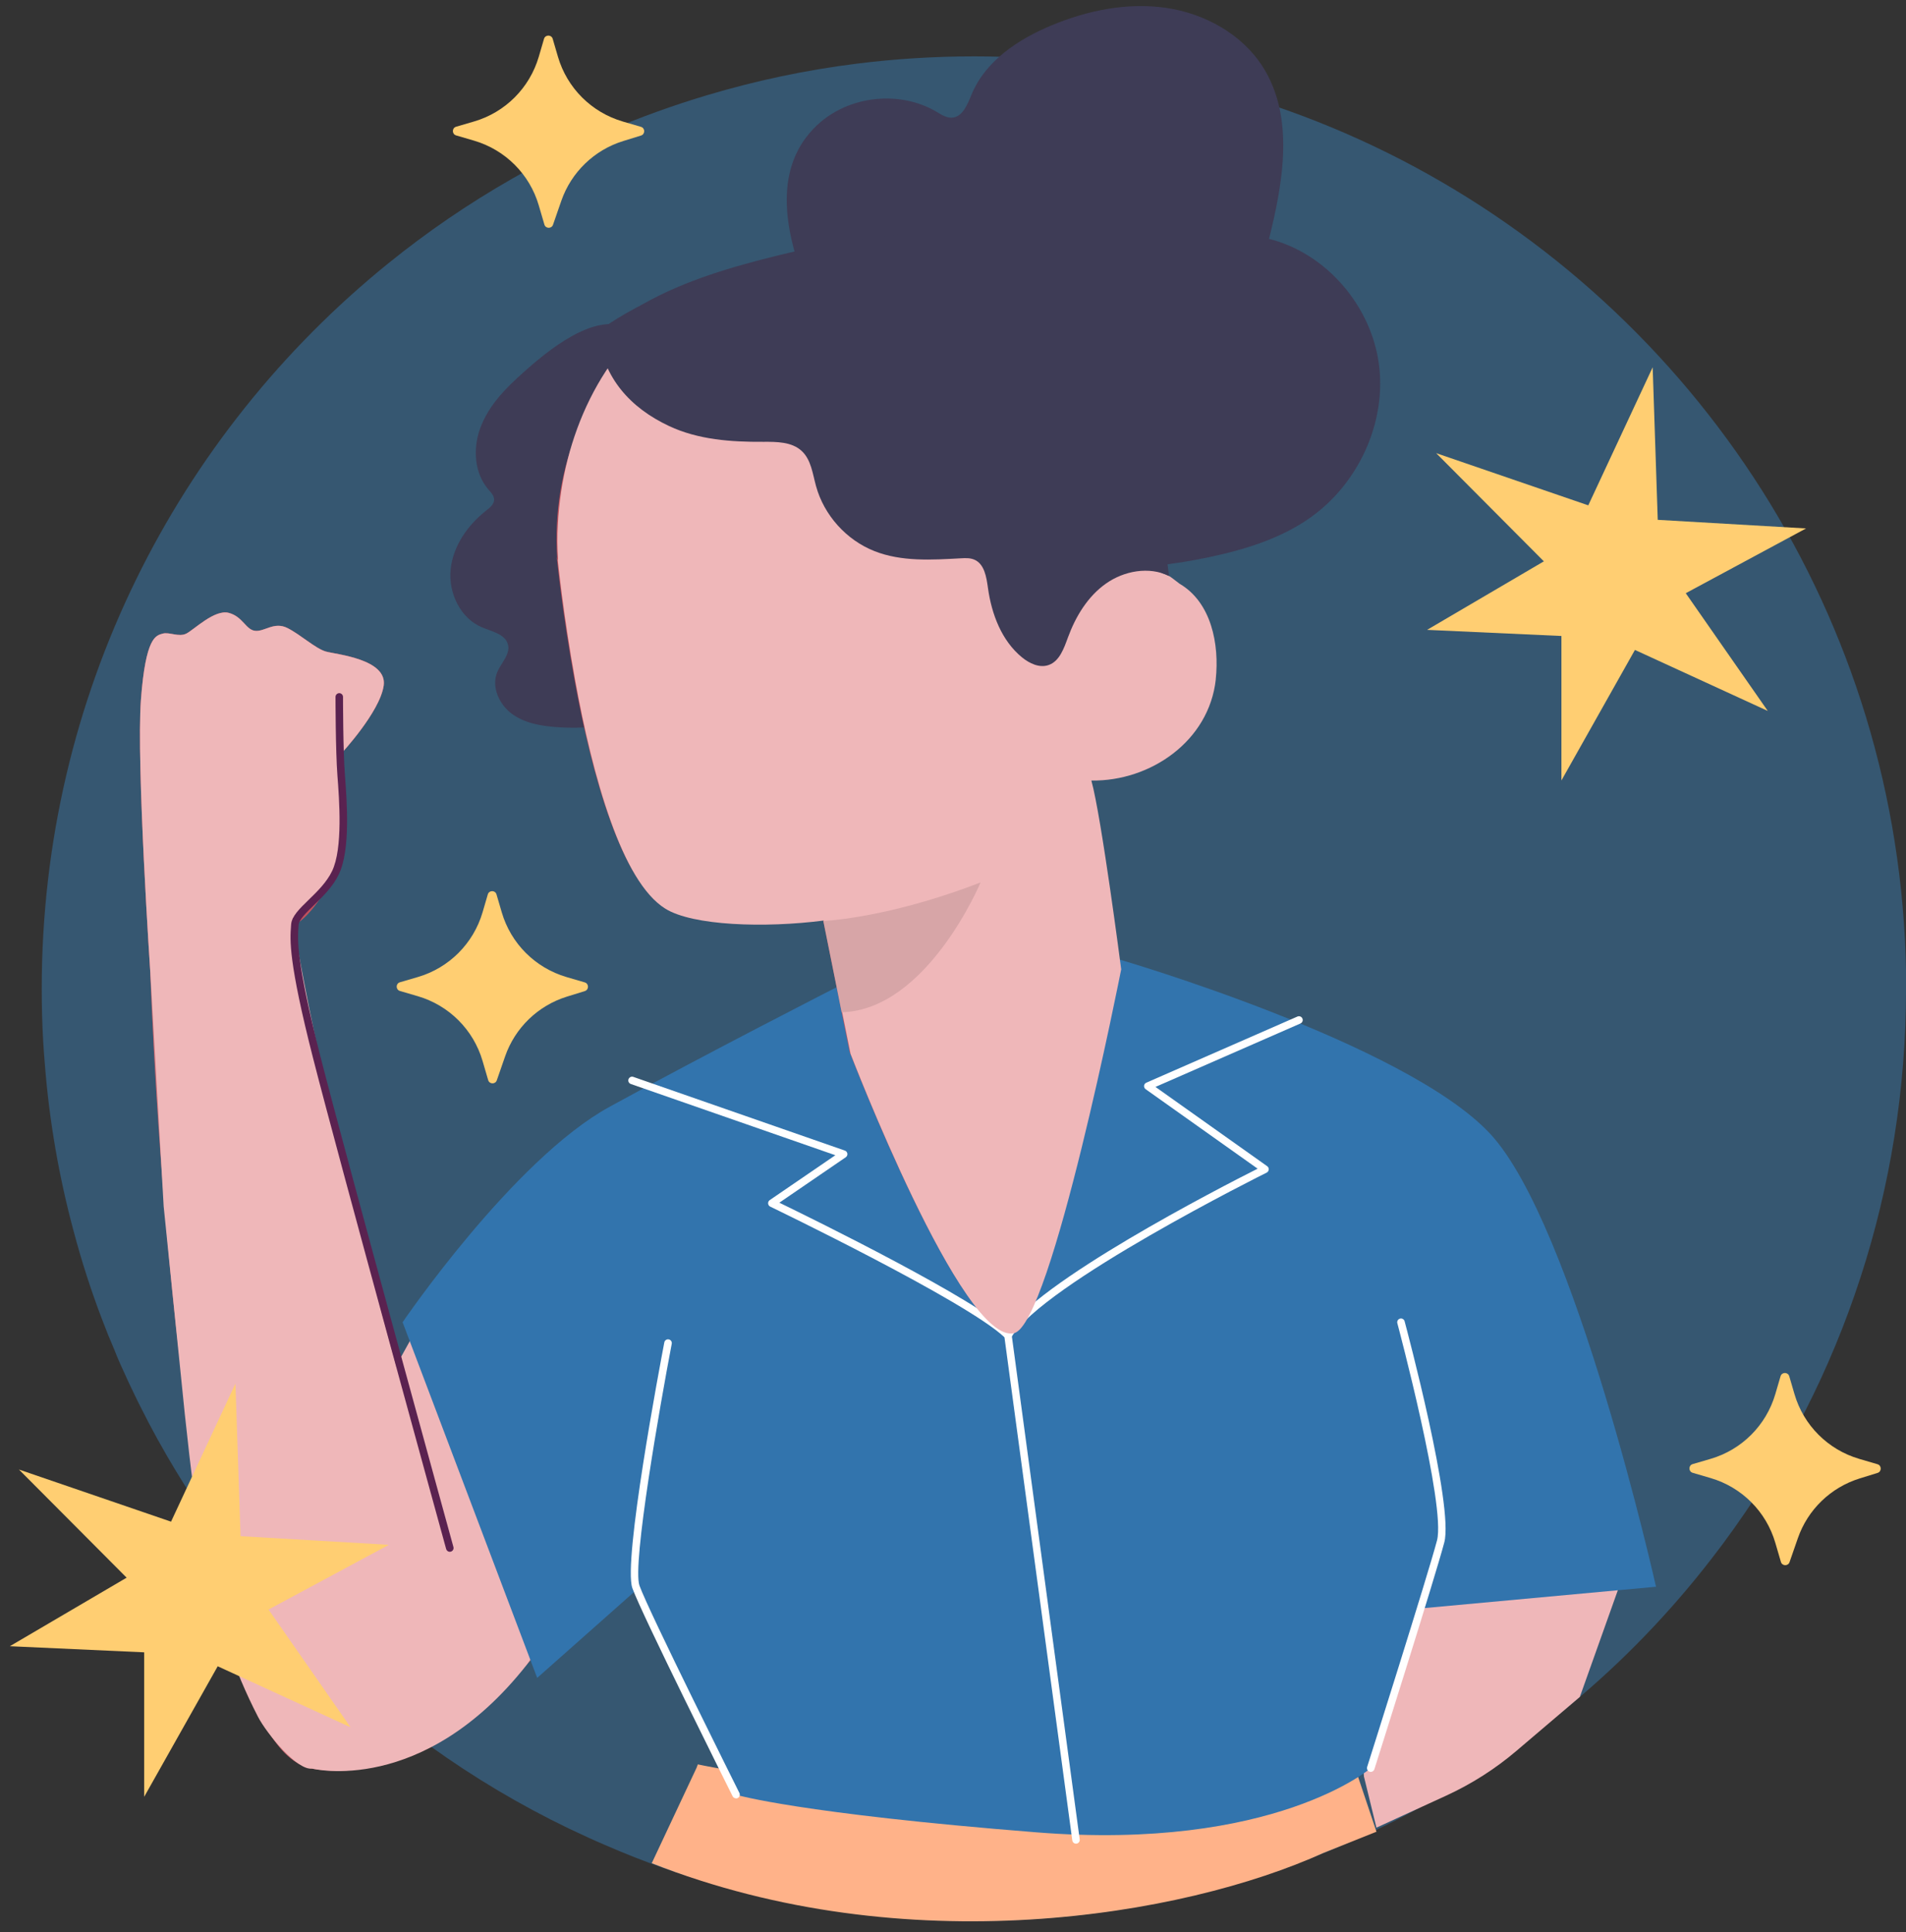 <?xml version="1.0" encoding="UTF-8"?> <svg xmlns="http://www.w3.org/2000/svg" width="146" height="148" viewBox="0 0 146 148" fill="none"><rect x="0" y="0" width="146" height="148" fill="#333333" stroke="none"/><g clip-path="url(#clip0_727_1935)"><g opacity="0.44"><path d="M146.004 75.742C146.004 83.452 144.781 90.88 142.521 97.83C141.365 101.382 139.952 104.803 138.277 108.083C136.463 111.652 134.358 115.039 131.988 118.232C131.878 118.384 131.765 118.531 131.654 118.675C128.53 122.826 124.961 126.626 121.017 129.98C118.415 132.223 115.652 134.265 112.733 136.116C107.769 139.266 102.387 141.806 96.697 143.654C94.242 144.451 91.724 145.126 89.148 145.657C84.449 146.632 79.581 147.146 74.592 147.146C71.45 147.146 68.362 146.94 65.333 146.547C60.909 145.982 56.614 144.999 52.489 143.654C51.941 143.482 51.402 143.295 50.873 143.106C49.393 142.583 47.929 142.01 46.491 141.385C38.789 138.099 31.788 133.486 25.765 127.829C24.293 126.459 22.88 125.013 21.538 123.515C21.041 122.967 20.563 122.419 20.083 121.854C19.295 120.922 18.526 119.972 17.78 118.995C15.693 116.257 13.791 113.355 12.116 110.327L12.107 110.318C11.636 109.462 11.175 108.589 10.737 107.708C10.669 107.58 10.61 107.442 10.539 107.315C10.079 106.383 9.641 105.442 9.214 104.481C9.062 104.131 8.906 103.78 8.771 103.419C8.429 102.631 8.112 101.845 7.813 101.048C6.965 98.833 6.239 96.565 5.623 94.245C4.519 90.129 3.775 85.876 3.434 81.503C3.383 80.912 3.34 80.322 3.306 79.723C3.23 78.406 3.196 77.079 3.196 75.734C3.196 53.295 13.543 33.281 29.726 20.185C32.704 17.773 35.879 15.6 39.225 13.69C43.898 11.011 48.913 8.856 54.176 7.288C57.872 6.183 61.697 5.369 65.627 4.875C68.571 4.508 71.566 4.318 74.603 4.318C80.098 4.318 85.438 4.934 90.572 6.115C96.852 7.545 102.817 9.802 108.346 12.772C130.765 24.822 146.016 48.492 146.016 75.731L146.004 75.742Z" fill="#3883BF"></path></g><path d="M121.014 129.98L116.174 134.099C114.539 135.492 112.716 136.653 110.764 137.548L105.435 139.992L104.478 136.074L104.461 135.828L103.119 121.246L109.281 120.724L109.897 120.667L123.523 119.506L123.919 121.828L121.017 129.974L121.014 129.98Z" fill="#EFB7B9"></path><path d="M38.109 95.531L30.294 104.43L22.262 73.174L11.517 74.584C11.517 74.584 13.469 133.624 23.889 135.469C34.309 137.314 43.641 123.422 43.641 123.422L38.106 95.531H38.109Z" fill="#C2515B"></path><g opacity="0.3"><path d="M38.109 95.531L30.294 104.43L22.262 73.174L11.517 74.584C11.517 74.584 13.469 133.624 23.889 135.469C34.309 137.314 43.641 123.422 43.641 123.422L38.106 95.531H38.109Z" fill="#EFB7B9"></path><path d="M11.52 74.584C11.52 74.584 10.435 58.448 10.796 53.6C11.158 48.752 11.955 48.681 12.461 48.534C12.966 48.39 13.69 48.823 14.269 48.534C14.848 48.246 16.439 46.653 17.523 46.944C18.608 47.232 18.826 48.246 19.549 48.32C20.273 48.393 20.996 47.596 22.01 48.102C23.022 48.608 24.18 49.693 24.977 49.91C25.773 50.128 29.681 50.489 29.39 52.515C29.102 54.541 26.135 57.725 26.135 57.725C26.135 57.725 26.858 64.961 25.338 67.492C25.338 67.492 23.962 70.097 22.589 70.82C22.589 70.82 23.024 75.525 23.169 77.115C23.313 78.706 22.807 77.189 22.807 77.189L11.52 74.584Z" fill="#FF8D9E"></path></g><path d="M11.52 74.584C11.52 74.584 10.435 58.448 10.796 53.6C11.158 48.752 11.955 48.681 12.461 48.534C12.966 48.39 13.69 48.823 14.269 48.534C14.848 48.246 16.439 46.653 17.523 46.944C18.608 47.232 18.826 48.246 19.549 48.32C20.273 48.393 20.996 47.596 22.01 48.102C23.022 48.608 24.18 49.693 24.977 49.91C25.773 50.128 29.681 50.489 29.39 52.515C29.102 54.541 26.135 57.725 26.135 57.725C26.135 57.725 26.858 64.961 25.338 67.492C25.338 67.492 23.962 70.097 22.589 70.82C22.589 70.82 23.024 75.525 23.169 77.115C23.313 78.706 22.807 77.189 22.807 77.189L11.52 74.584Z" fill="#C2515B"></path><path d="M11.52 74.584C11.52 74.584 10.435 58.448 10.796 53.6C11.158 48.752 11.955 48.681 12.461 48.534C12.966 48.39 13.69 48.823 14.269 48.534C14.848 48.246 16.439 46.653 17.523 46.944C18.608 47.232 18.826 48.246 19.549 48.32C20.273 48.393 20.996 47.596 22.01 48.102C23.022 48.608 24.18 49.693 24.977 49.91C25.773 50.128 29.681 50.489 29.39 52.515C29.102 54.541 26.135 57.725 26.135 57.725C26.135 57.725 26.858 64.961 25.338 67.492C25.338 67.492 23.796 69.625 22.42 70.349C22.42 70.349 24.265 82.596 30.294 104.427C30.441 104.959 30.305 104.676 30.655 104.057C31.472 102.608 33.051 99.401 33.532 101.139C34.71 105.382 39.4 118.198 39.425 118.458C39.487 119.156 42.81 124.4 40.346 127.521C32.379 137.628 23.892 135.466 23.892 135.466C22.79 135.636 20.436 132.805 19.764 131.505C15.967 124.154 15.046 116.613 14.159 108.34L12.537 92.406L11.52 74.581V74.584Z" fill="#EFB7B9"></path><path d="M34.456 118.865C34.329 118.865 34.213 118.78 34.176 118.653C34.094 118.353 25.904 88.609 23.974 81.023C22.087 73.618 22.211 71.996 22.293 70.925L22.301 70.801C22.346 70.188 22.943 69.606 23.635 68.933C24.287 68.3 25.028 67.58 25.44 66.715C26.274 64.978 25.985 61.223 25.847 59.417C25.703 57.539 25.7 53.425 25.7 53.383C25.7 53.224 25.83 53.094 25.988 53.094C26.146 53.094 26.276 53.224 26.276 53.383C26.276 53.422 26.276 57.519 26.421 59.364C26.573 61.37 26.858 65.088 25.957 66.964C25.5 67.922 24.72 68.679 24.033 69.346C23.451 69.911 22.903 70.445 22.875 70.84L22.866 70.967C22.793 71.939 22.669 73.564 24.533 80.879C26.463 88.459 34.651 118.198 34.733 118.497C34.775 118.653 34.684 118.811 34.529 118.853C34.504 118.859 34.478 118.865 34.453 118.865H34.456Z" fill="#5A2250"></path><path d="M105.435 140.306L101.392 141.922C90.586 146.821 69.356 150.381 49.924 142.716L53.357 135.407L53.453 135.147C53.611 135.178 53.769 135.209 53.927 135.243C53.989 135.26 54.063 135.266 54.133 135.283C62.254 136.862 71.156 137.043 79.126 136.642C79.324 136.633 79.513 136.625 79.711 136.61C89.379 136.096 97.595 134.754 101.229 134.09C101.418 134.059 101.599 134.02 101.765 133.989C102.712 133.813 103.226 133.703 103.226 133.703L105.438 140.306H105.435Z" fill="#FFB289"></path><path d="M85.754 73.499C85.754 73.499 107.605 79.867 114.118 86.812C120.63 93.756 126.851 121.54 126.851 121.54L108.812 123.202L105 135.432C105 135.432 97.621 141.801 79.386 140.351C61.154 138.905 56.422 137.481 56.422 137.481L48.726 121.806L41.148 128.522L30.839 101.28C30.839 101.28 39.303 88.835 46.683 84.783C54.063 80.732 64.087 75.618 64.087 75.618L85.754 73.493V73.499Z" fill="#3274AD"></path><path d="M82.426 141.221C82.282 141.221 82.158 141.117 82.138 140.97L76.942 102.433C74.043 99.675 59.154 92.499 59.002 92.425C58.908 92.38 58.846 92.29 58.838 92.185C58.829 92.084 58.877 91.982 58.962 91.925L63.988 88.487L48.322 83.031C48.172 82.978 48.09 82.814 48.144 82.664C48.198 82.514 48.364 82.432 48.511 82.486L64.717 88.131C64.822 88.168 64.895 88.258 64.909 88.366C64.923 88.476 64.875 88.58 64.785 88.642L59.697 92.123C62.296 93.383 74.863 99.554 77.414 102.091C77.459 102.136 77.488 102.195 77.496 102.258L82.706 140.894C82.726 141.052 82.615 141.199 82.457 141.219C82.443 141.219 82.432 141.219 82.418 141.219L82.426 141.221Z" fill="white"></path><path d="M77.216 102.585C77.166 102.585 77.118 102.574 77.07 102.546C76.931 102.464 76.886 102.289 76.965 102.15C79.251 98.254 93.586 90.903 96.335 89.518L87.758 83.43C87.673 83.37 87.628 83.269 87.636 83.164C87.648 83.06 87.713 82.969 87.809 82.93L99.384 77.864C99.531 77.802 99.7 77.867 99.765 78.014C99.83 78.161 99.763 78.33 99.616 78.395L88.509 83.255L97.064 89.326C97.149 89.385 97.194 89.484 97.186 89.583C97.177 89.685 97.118 89.775 97.025 89.821C96.852 89.905 79.853 98.367 77.465 102.441C77.412 102.532 77.315 102.583 77.216 102.583V102.585Z" fill="white"></path><path d="M56.38 137.749C56.275 137.749 56.17 137.69 56.12 137.591C55.837 137.023 49.158 123.659 48.438 121.642C47.709 119.602 50.559 104.535 50.887 102.823C50.918 102.667 51.071 102.56 51.226 102.594C51.384 102.622 51.486 102.775 51.455 102.933C50.574 107.541 48.412 119.848 48.983 121.45C49.692 123.436 56.569 137.195 56.639 137.337C56.71 137.481 56.654 137.653 56.51 137.726C56.467 137.746 56.425 137.758 56.38 137.758V137.749Z" fill="white"></path><path d="M105 135.723C104.972 135.723 104.941 135.721 104.913 135.709C104.76 135.661 104.675 135.497 104.723 135.345C104.769 135.198 109.36 120.704 110.075 117.995C110.77 115.35 107.074 101.498 107.037 101.356C106.995 101.201 107.088 101.043 107.241 101.003C107.393 100.961 107.554 101.054 107.594 101.207C107.749 101.783 111.369 115.35 110.634 118.141C109.916 120.868 105.322 135.376 105.277 135.52C105.238 135.644 105.125 135.723 105 135.723Z" fill="white"></path><path d="M62.59 9.588C64.983 7.325 68.904 6.887 71.738 8.562C72.105 8.78 72.49 9.037 72.916 9.014C73.744 8.969 74.111 7.986 74.43 7.22C75.487 4.672 77.985 3.01 80.528 1.951C83.293 0.798 86.339 0.171 89.306 0.6C92.272 1.03 95.14 2.606 96.742 5.138C99.158 8.955 98.304 13.913 97.208 18.295C101.584 19.397 105.02 23.406 105.622 27.879C106.224 32.351 104.062 37.035 100.378 39.643C98.087 41.265 95.338 42.104 92.591 42.683C89.859 43.26 87.057 43.607 84.277 43.358C78.423 42.833 73.004 39.635 69.088 35.253C65.469 31.198 63.412 26.409 61.547 21.378C60.12 17.524 59.211 12.78 62.584 9.59L62.59 9.588Z" fill="#3E3C56"></path><path d="M39.586 28.989C38.388 30.085 37.289 31.354 36.755 32.885C36.221 34.416 36.348 36.256 37.405 37.487C37.606 37.719 37.849 37.962 37.849 38.267C37.849 38.623 37.529 38.883 37.247 39.103C35.829 40.217 34.707 41.813 34.52 43.604C34.334 45.395 35.249 47.348 36.911 48.048C37.688 48.376 38.727 48.574 38.917 49.396C39.086 50.133 38.4 50.761 38.1 51.459C37.606 52.603 38.244 53.993 39.258 54.713C40.276 55.434 41.567 55.629 42.81 55.708C46.008 55.911 49.61 55.29 51.535 52.724C52.306 51.696 52.73 50.45 53.086 49.212C54.772 43.35 55.224 36.968 53.258 31.193C52.331 28.472 50.546 25.624 47.562 24.909C44.864 24.262 41.42 27.305 39.583 28.986L39.586 28.989Z" fill="#3E3C56"></path><path d="M93.061 51.911C92.552 56.62 88.071 59.723 83.531 59.655C84.305 62.443 85.817 74.115 85.817 74.115C85.817 74.115 80.468 101.294 77.612 101.984C73.668 102.936 65.082 80.576 65.082 80.576L64.469 77.533L64.087 75.621L63.093 70.682L63.067 70.546L63.033 70.377C58.493 70.965 52.984 70.775 50.893 69.467C49.226 68.43 47.85 65.913 46.737 62.819C45.547 59.528 44.646 55.575 44.008 52.063C43.072 46.935 42.654 42.72 42.654 42.72H42.68C42.62 41.827 42.612 40.943 42.663 40.067C43.019 33.267 46.531 27.068 51.998 23.234C53.436 22.222 54.998 21.38 56.682 20.725C57.029 20.589 57.38 20.462 57.744 20.343C58.688 20.038 59.666 19.781 60.677 19.595C72.631 17.411 84.099 25.333 86.283 37.287C86.647 39.327 86.715 41.35 86.528 43.313C86.528 43.313 86.681 43.381 86.927 43.474C87.489 43.695 88.517 44.104 89.136 44.367C89.391 44.469 89.588 44.545 89.639 44.579C89.707 44.613 89.783 44.655 89.851 44.706C92.284 46.124 93.346 49.196 93.055 51.908L93.061 51.911Z" fill="#C2515B"></path><path d="M93.129 52.043C92.617 56.753 88.139 59.855 83.599 59.788C84.373 62.576 85.884 74.248 85.884 74.248C85.884 74.248 80.536 101.427 77.68 102.116C73.736 103.068 65.15 80.709 65.15 80.709L64.536 77.666L64.155 75.753L63.16 70.815L63.135 70.679L63.101 70.51C58.561 71.097 53.051 70.908 50.961 69.6C49.294 68.563 47.918 66.046 46.805 62.952C45.615 59.66 44.714 55.708 44.075 52.196C43.14 47.068 42.722 42.853 42.722 42.853H42.748C42.688 41.96 42.68 41.076 42.731 40.2C43.087 33.399 46.019 26.969 51.486 23.132C52.924 22.121 55.066 21.513 56.75 20.858C57.097 20.722 57.448 20.595 57.812 20.476C58.756 20.171 59.733 19.914 60.745 19.728C72.699 17.544 84.167 25.466 86.351 37.42C86.715 39.459 86.783 41.482 86.596 43.446C86.596 43.446 86.712 42.974 86.961 43.07C87.523 43.291 88.552 43.7 89.17 43.963C89.424 44.065 89.563 44.124 89.617 44.158C89.684 44.192 90.286 44.661 90.354 44.712C92.784 46.133 93.414 49.331 93.126 52.043H93.129Z" fill="#EFB7B9"></path><path d="M45.821 25.666C46.248 28.947 48.257 31.229 51.252 32.634C53.475 33.679 56.004 33.86 58.462 33.843C59.501 33.837 60.657 33.837 61.417 34.549C62.135 35.219 62.248 36.292 62.51 37.239C63.123 39.468 64.833 41.367 66.983 42.214C69.057 43.033 71.368 42.887 73.594 42.765C73.947 42.745 74.314 42.728 74.639 42.87C75.413 43.206 75.563 44.212 75.679 45.045C75.959 47.048 76.727 49.085 78.295 50.36C78.86 50.817 79.609 51.176 80.301 50.947C81.157 50.665 81.496 49.667 81.807 48.82C82.395 47.218 83.319 45.687 84.712 44.703C86.105 43.72 88.017 43.37 89.551 44.116C89.122 41.084 88.938 38.01 88.512 34.979C88.116 32.187 87.715 29.37 86.749 26.72C85.164 22.378 82.073 19.225 77.493 18.216C75.346 17.744 73.122 17.713 70.927 17.823C67.147 18.015 63.395 18.626 59.722 19.533C56.134 20.417 52.545 21.445 49.308 23.259C48.847 23.516 45.754 25.096 45.827 25.661L45.821 25.666Z" fill="#3E3C56"></path><path d="M75.115 67.588C75.115 67.588 71.018 77.372 64.472 77.536L64.09 75.623L63.096 70.685L63.07 70.549C64.576 70.448 69.012 69.945 75.117 67.591L75.115 67.588Z" fill="#D7A5A7"></path><path d="M121.662 38.708L126.595 28.133L126.984 39.818L138.345 40.477L129.129 45.438L135.412 54.456L125.236 49.783L119.605 59.782V48.715L109.315 48.246L118.26 42.997L110.01 34.71L121.662 38.708Z" fill="#FFCE72"></path><path d="M13.102 116.556L18.035 105.981L18.425 117.667L29.788 118.328L20.569 123.286L26.853 132.305L16.676 127.632L11.045 137.63V126.564L0.755 126.095L9.7 120.845L1.45 112.561L13.102 116.556Z" fill="#FFCE72"></path><path d="M47.695 9.305L49.096 9.715C49.427 9.811 49.43 10.28 49.102 10.382L47.734 10.805C45.517 11.492 43.756 13.193 42.996 15.385L42.361 17.216C42.251 17.535 41.793 17.524 41.7 17.199L41.27 15.733C40.572 13.342 38.702 11.475 36.312 10.774L34.941 10.373C34.608 10.274 34.608 9.802 34.941 9.706L36.312 9.305C38.702 8.607 40.569 6.737 41.27 4.347L41.671 2.976C41.77 2.643 42.242 2.643 42.338 2.976L42.739 4.347C43.437 6.737 45.307 8.604 47.698 9.305H47.695Z" fill="#FFCE72"></path><path d="M142.414 111.745L143.815 112.155C144.146 112.251 144.148 112.72 143.821 112.821L142.453 113.245C140.235 113.932 138.475 115.633 137.715 117.825L137.079 119.656C136.969 119.975 136.512 119.964 136.418 119.639L135.989 118.173C135.291 115.782 133.421 113.915 131.03 113.214L129.66 112.813C129.327 112.714 129.327 112.242 129.66 112.146L131.03 111.745C133.421 111.047 135.288 109.177 135.989 106.787L136.39 105.416C136.489 105.083 136.961 105.083 137.057 105.416L137.458 106.787C138.156 109.177 140.026 111.044 142.416 111.745H142.414Z" fill="#FFCE72"></path><path d="M43.389 74.838L44.791 75.248C45.121 75.344 45.124 75.813 44.796 75.915L43.429 76.338C41.211 77.025 39.451 78.726 38.691 80.918L38.055 82.749C37.945 83.068 37.487 83.057 37.394 82.732L36.965 81.266C36.267 78.875 34.396 77.008 32.006 76.307L30.636 75.906C30.302 75.807 30.302 75.335 30.636 75.239L32.006 74.838C34.396 74.14 36.264 72.27 36.965 69.88L37.366 68.509C37.465 68.176 37.936 68.176 38.032 68.509L38.434 69.88C39.132 72.27 41.002 74.137 43.392 74.838H43.389Z" fill="#FFCE72"></path></g><defs><clipPath id="clip0_727_1935"><rect width="145.249" height="146.707" fill="white" transform="translate(0.755 0.462)"></rect></clipPath></defs></svg> 